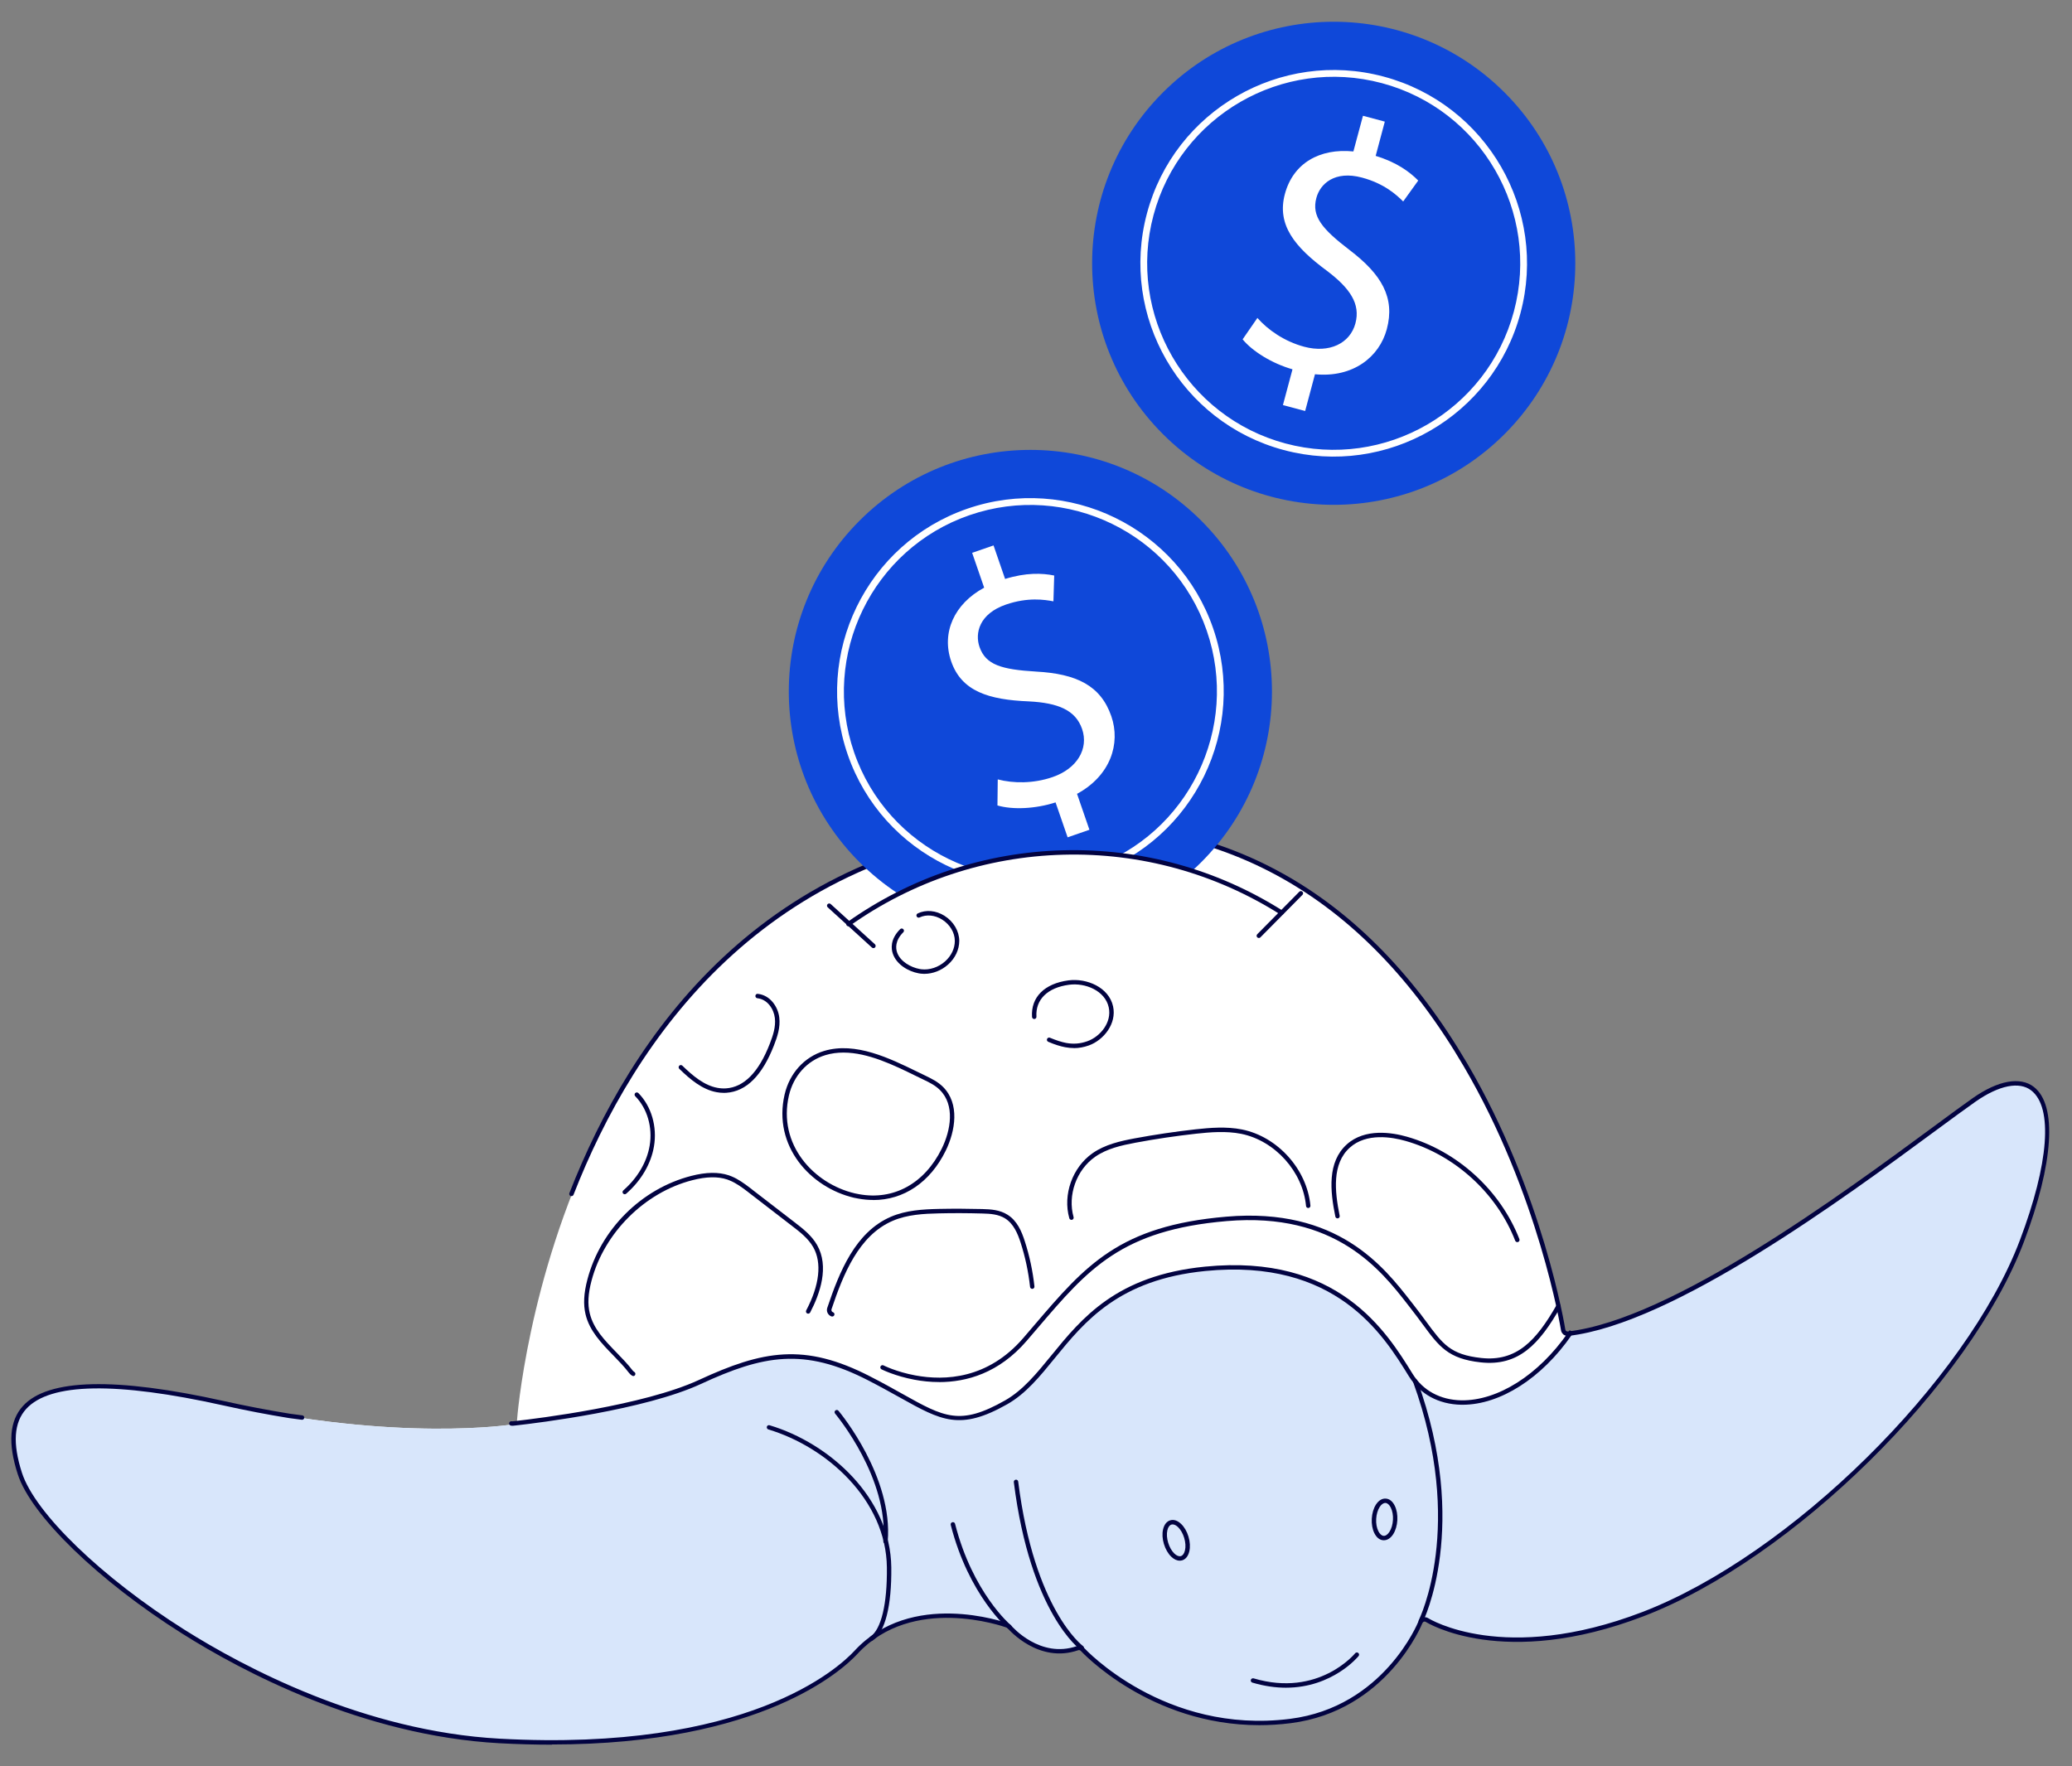 <svg width="61" height="52" viewBox="0 0 61 52" fill="none" xmlns="http://www.w3.org/2000/svg">
<rect x="0" y="0" width="61" height="52" fill="#808080" stroke="none"/>
<g clip-path="url(#clip0_6440_210)">
<path d="M59.517 36.544C57.938 40.717 52.73 45.84 48.37 47.509C44.248 49.089 42.046 47.702 42.025 47.688L41.877 47.59L41.812 47.756C41.801 47.782 40.791 50.3 37.989 50.655C34.258 51.125 31.901 48.577 31.877 48.55L31.814 48.48L31.724 48.511C30.606 48.898 29.761 47.929 29.726 47.887L29.701 47.858L29.665 47.846C29.636 47.835 28.955 47.593 28.063 47.564C26.872 47.526 25.881 47.895 25.198 48.634C24.731 49.138 22.03 51.637 14.706 51.236C10.701 51.016 7.157 49.128 5.402 48.021C2.959 46.484 0.983 44.575 0.595 43.38C0.307 42.494 0.353 41.859 0.731 41.442C1.107 41.029 1.832 40.823 2.896 40.823C3.854 40.823 5.085 40.99 6.587 41.325C11.761 42.474 15.067 41.943 15.101 41.938L15.213 41.919L15.222 41.807C15.224 41.766 15.533 37.658 17.576 33.47C18.774 31.015 20.323 29.015 22.183 27.524C24.503 25.664 27.319 24.597 30.551 24.353C33.509 24.13 36.16 24.767 38.43 26.244C40.249 27.428 41.834 29.152 43.137 31.37C45.362 35.158 46.005 39.122 46.013 39.162L46.032 39.297L46.17 39.282C49.244 38.933 54.27 35.233 56.97 33.246C57.439 32.901 57.844 32.602 58.134 32.399C58.844 31.905 59.463 31.787 59.834 32.076C60.5 32.593 60.38 34.265 59.516 36.545L59.517 36.544Z" fill="white"/>
<path d="M59.517 36.544C57.938 40.717 52.73 45.84 48.37 47.509C44.248 49.089 42.046 47.702 42.025 47.688L41.877 47.59L41.812 47.756C41.801 47.782 40.791 50.3 37.989 50.655C34.258 51.125 31.901 48.577 31.877 48.55L31.814 48.48L31.724 48.511C30.606 48.898 29.761 47.929 29.726 47.887L29.701 47.859L29.665 47.846C29.636 47.835 28.955 47.593 28.063 47.564C26.872 47.526 25.881 47.895 25.198 48.634C24.731 49.138 22.03 51.637 14.706 51.236C10.701 51.016 7.157 49.128 5.402 48.022C2.959 46.484 0.983 44.575 0.595 43.38C0.307 42.494 0.353 41.859 0.731 41.442C1.107 41.029 1.832 40.823 2.896 40.823C3.854 40.823 5.085 40.99 6.587 41.325C11.761 42.474 15.067 41.943 15.101 41.938L15.213 41.919V41.902C15.879 41.828 18.972 41.446 20.606 40.691C22.458 39.834 23.675 39.6 25.587 40.585C25.955 40.773 26.264 40.946 26.537 41.098C27.756 41.78 28.26 42.061 29.62 41.29C30.16 40.984 30.569 40.482 31.002 39.95C31.894 38.856 32.904 37.615 35.48 37.359C39.365 36.973 40.773 39.256 41.53 40.483C41.847 40.995 42.377 41.283 43.021 41.296C44.119 41.316 45.337 40.545 46.215 39.275C49.291 38.898 54.285 35.224 56.971 33.245C57.441 32.9 57.846 32.601 58.135 32.398C58.845 31.904 59.464 31.785 59.836 32.075C60.501 32.592 60.381 34.264 59.517 36.544Z" fill="#D8E6FB"/>
<path d="M18.642 40.513C18.631 40.513 18.619 40.511 18.608 40.504C18.575 40.483 18.545 40.456 18.521 40.426C18.383 40.246 18.219 40.075 18.059 39.911C17.711 39.554 17.356 39.188 17.239 38.7C17.169 38.405 17.186 38.077 17.294 37.669C17.683 36.195 18.883 34.999 20.351 34.622C20.791 34.509 21.152 34.504 21.456 34.605C21.483 34.614 21.509 34.625 21.535 34.635C21.736 34.717 21.914 34.848 22.08 34.974C22.094 34.984 22.148 35.026 22.16 35.037L23.392 35.987C23.628 36.168 23.895 36.374 24.056 36.658C24.417 37.292 24.144 38.087 23.851 38.644C23.834 38.675 23.795 38.688 23.762 38.671C23.731 38.654 23.718 38.615 23.735 38.582C24.128 37.838 24.201 37.178 23.943 36.723C23.795 36.462 23.55 36.273 23.312 36.091L22.08 35.141C22.065 35.13 22.013 35.09 21.999 35.078C21.84 34.957 21.669 34.832 21.484 34.757C21.461 34.747 21.436 34.738 21.413 34.729C21.134 34.635 20.795 34.642 20.381 34.749C18.98 35.108 17.789 36.295 17.416 37.703C17.313 38.09 17.296 38.397 17.363 38.669C17.472 39.123 17.799 39.461 18.146 39.818C18.311 39.988 18.479 40.161 18.623 40.348C18.637 40.366 18.655 40.382 18.675 40.395C18.706 40.413 18.715 40.453 18.697 40.485C18.685 40.505 18.663 40.516 18.641 40.516L18.642 40.513Z" fill="#020341"/>
<path d="M24.501 38.763C24.494 38.763 24.486 38.763 24.48 38.76C24.376 38.724 24.32 38.611 24.355 38.507C24.712 37.445 25.181 36.275 26.23 35.824C26.681 35.631 27.176 35.605 27.644 35.594C28.065 35.585 28.493 35.587 28.921 35.598C29.181 35.605 29.434 35.623 29.658 35.763C29.946 35.941 30.079 36.259 30.17 36.546C30.31 36.977 30.405 37.425 30.454 37.876C30.458 37.911 30.432 37.944 30.397 37.948C30.361 37.952 30.329 37.925 30.325 37.89C30.277 37.447 30.183 37.008 30.047 36.586C29.962 36.322 29.841 36.031 29.589 35.873C29.392 35.751 29.159 35.735 28.918 35.729C28.493 35.717 28.066 35.715 27.648 35.725C27.193 35.735 26.712 35.76 26.283 35.944C25.283 36.372 24.828 37.512 24.48 38.548C24.468 38.585 24.488 38.624 24.523 38.636C24.557 38.647 24.575 38.684 24.563 38.718C24.554 38.745 24.528 38.762 24.502 38.762L24.501 38.763Z" fill="#020341"/>
<path d="M18.393 35.163C18.375 35.163 18.357 35.155 18.344 35.141C18.32 35.114 18.323 35.073 18.351 35.048C18.767 34.684 19.044 34.217 19.126 33.732C19.218 33.193 19.055 32.634 18.701 32.276C18.676 32.25 18.676 32.209 18.701 32.183C18.727 32.158 18.767 32.158 18.794 32.183C19.177 32.571 19.352 33.173 19.253 33.753C19.166 34.267 18.876 34.762 18.435 35.146C18.423 35.157 18.408 35.162 18.392 35.162L18.393 35.163Z" fill="#020341"/>
<path d="M31.544 35.916C31.515 35.916 31.489 35.898 31.481 35.869C31.284 35.175 31.572 34.37 32.164 33.955C32.534 33.696 32.98 33.597 33.404 33.517C33.997 33.407 34.603 33.317 35.204 33.25C35.62 33.205 36.103 33.163 36.564 33.255C37.615 33.467 38.48 34.429 38.579 35.497C38.583 35.532 38.555 35.565 38.52 35.567C38.484 35.57 38.453 35.544 38.45 35.508C38.356 34.497 37.535 33.584 36.54 33.383C36.095 33.295 35.625 33.335 35.218 33.379C34.62 33.446 34.018 33.534 33.428 33.645C33.017 33.722 32.587 33.817 32.238 34.062C31.691 34.445 31.425 35.191 31.606 35.834C31.617 35.869 31.596 35.905 31.561 35.915C31.554 35.916 31.549 35.918 31.542 35.918L31.544 35.916Z" fill="#020341"/>
<path d="M44.669 36.572C44.643 36.572 44.619 36.556 44.608 36.53C44.063 35.129 42.828 34.005 41.383 33.593C40.978 33.477 40.226 33.349 39.737 33.791C39.212 34.265 39.293 35.071 39.44 35.795C39.448 35.83 39.425 35.865 39.389 35.872C39.354 35.878 39.32 35.856 39.313 35.821C39.157 35.06 39.075 34.213 39.65 33.694C40.186 33.211 40.988 33.345 41.42 33.468C42.903 33.891 44.172 35.046 44.731 36.483C44.744 36.517 44.727 36.555 44.694 36.568C44.686 36.57 44.678 36.572 44.671 36.572H44.669Z" fill="#020341"/>
<path d="M25.709 35.331C25.563 35.331 25.413 35.317 25.262 35.289C25.22 35.282 25.178 35.273 25.135 35.264C23.858 34.962 22.748 33.744 23.099 32.226C23.245 31.598 23.68 31.119 24.262 30.943C25.184 30.665 26.197 31.16 27.012 31.559C27.094 31.599 27.173 31.638 27.252 31.675C27.435 31.764 27.613 31.853 27.76 31.999C28.26 32.493 28.128 33.297 27.84 33.884C27.382 34.814 26.605 35.333 25.71 35.333L25.709 35.331ZM24.832 30.991C24.652 30.991 24.475 31.013 24.301 31.066C23.763 31.228 23.362 31.672 23.226 32.255C22.893 33.695 23.951 34.85 25.165 35.136C25.206 35.145 25.246 35.154 25.285 35.16C26.305 35.349 27.216 34.85 27.723 33.824C27.993 33.278 28.119 32.536 27.669 32.091C27.536 31.959 27.369 31.873 27.195 31.791C27.117 31.753 27.038 31.714 26.956 31.675C26.319 31.363 25.558 30.991 24.832 30.991Z" fill="#020341"/>
<path d="M21.306 32.177C21.235 32.177 21.165 32.17 21.095 32.157C20.672 32.079 20.318 31.78 19.999 31.47C19.973 31.446 19.973 31.404 19.997 31.378C20.022 31.352 20.064 31.352 20.09 31.378C20.395 31.674 20.73 31.958 21.119 32.029C21.204 32.045 21.289 32.05 21.373 32.045C21.904 32.01 22.338 31.568 22.662 30.733C22.755 30.493 22.843 30.238 22.812 29.973C22.781 29.707 22.593 29.422 22.296 29.391C22.261 29.387 22.235 29.354 22.239 29.319C22.243 29.282 22.274 29.256 22.31 29.262C22.675 29.301 22.905 29.642 22.942 29.959C22.978 30.253 22.884 30.526 22.785 30.781C22.441 31.667 21.969 32.136 21.383 32.175C21.358 32.177 21.332 32.178 21.307 32.178L21.306 32.177Z" fill="#020341"/>
<path d="M31.614 30.858C31.532 30.858 31.449 30.85 31.363 30.834C31.217 30.807 31.062 30.759 30.861 30.674C30.828 30.66 30.811 30.622 30.826 30.589C30.84 30.557 30.878 30.54 30.91 30.554C31.103 30.634 31.249 30.68 31.386 30.707C31.604 30.747 31.803 30.731 32.012 30.657C32.391 30.522 32.739 30.102 32.641 29.658C32.533 29.168 31.952 28.93 31.475 28.994C30.841 29.078 30.482 29.428 30.513 29.934C30.516 29.97 30.488 30 30.452 30.003C30.418 30.006 30.385 29.978 30.383 29.942C30.346 29.36 30.749 28.958 31.458 28.865C31.992 28.795 32.645 29.067 32.769 29.63C32.882 30.144 32.486 30.627 32.056 30.781C31.907 30.834 31.763 30.86 31.616 30.86L31.614 30.858Z" fill="#020341"/>
<path d="M16.251 51.369C15.759 51.369 15.244 51.355 14.702 51.326C10.681 51.105 7.123 49.209 5.362 48.097C2.905 46.549 0.916 44.622 0.524 43.409C0.226 42.493 0.277 41.835 0.676 41.396C1.41 40.589 3.405 40.542 6.604 41.254C7.246 41.397 7.895 41.521 8.532 41.624L8.902 41.673C8.937 41.678 8.963 41.711 8.958 41.746C8.953 41.781 8.922 41.806 8.885 41.802L8.514 41.753C7.871 41.65 7.22 41.523 6.575 41.38C3.424 40.679 1.472 40.713 0.772 41.482C0.408 41.883 0.367 42.499 0.647 43.366C1.032 44.552 2.998 46.45 5.431 47.984C7.182 49.087 10.717 50.973 14.709 51.192C22.008 51.593 24.694 49.106 25.158 48.603C26.826 46.795 29.568 47.758 29.684 47.8C29.717 47.812 29.746 47.833 29.768 47.859C29.802 47.899 30.623 48.841 31.705 48.466C31.781 48.44 31.864 48.461 31.918 48.521C31.941 48.547 34.285 51.075 37.98 50.608C40.741 50.26 41.748 47.766 41.758 47.742C41.781 47.685 41.826 47.642 41.883 47.624C41.941 47.606 42.003 47.614 42.054 47.648C42.075 47.661 44.275 49.026 48.348 47.464C52.695 45.797 57.89 40.682 59.465 36.518C60.32 34.258 60.445 32.608 59.8 32.106C59.45 31.833 58.854 31.953 58.166 32.432C57.877 32.634 57.474 32.931 57.008 33.274C54.295 35.273 49.263 38.981 46.174 39.333C46.069 39.345 45.971 39.27 45.956 39.166C45.949 39.127 45.309 35.17 43.087 31.386C40.124 26.339 35.908 23.986 30.553 24.388C22.502 24.995 18.676 30.59 16.885 35.176C16.872 35.21 16.834 35.227 16.8 35.213C16.766 35.2 16.75 35.162 16.763 35.128C18.568 30.507 22.425 24.87 30.543 24.258C35.951 23.851 40.209 26.226 43.2 31.319C45.433 35.124 46.078 39.105 46.083 39.145C46.088 39.182 46.124 39.208 46.159 39.203C49.212 38.855 54.227 35.159 56.921 33.175C57.396 32.824 57.799 32.527 58.089 32.324C58.827 31.809 59.478 31.692 59.877 32.002C60.57 32.541 60.46 34.246 59.584 36.564C57.998 40.757 52.768 45.907 48.392 47.585C44.248 49.175 42.002 47.77 41.98 47.756C41.962 47.744 41.941 47.74 41.92 47.747C41.9 47.753 41.885 47.767 41.877 47.787C41.867 47.813 40.836 50.377 37.994 50.736C37.677 50.776 37.37 50.794 37.073 50.794C33.846 50.794 31.84 48.631 31.819 48.607C31.8 48.586 31.772 48.579 31.744 48.587C30.58 48.991 29.703 47.984 29.666 47.941C29.658 47.932 29.648 47.925 29.637 47.921C29.525 47.881 26.861 46.944 25.25 48.689C24.814 49.162 22.445 51.363 16.247 51.363L16.251 51.369Z" fill="#020341"/>
<path d="M15.08 41.978C15.067 41.978 15.056 41.978 15.045 41.975C15.009 41.97 14.983 41.938 14.989 41.902C14.994 41.867 15.026 41.841 15.062 41.846C15.067 41.846 15.077 41.848 15.084 41.848L15.206 41.835C15.816 41.766 18.943 41.385 20.579 40.629C22.45 39.764 23.68 39.527 25.617 40.526C25.988 40.715 26.296 40.889 26.569 41.041C27.799 41.729 28.26 41.986 29.588 41.233C30.118 40.932 30.522 40.434 30.951 39.909C31.851 38.804 32.872 37.553 35.474 37.294C39.398 36.904 40.821 39.21 41.586 40.448C41.89 40.941 42.401 41.218 43.022 41.23C44.09 41.246 45.296 40.486 46.161 39.238C46.18 39.213 46.195 39.19 46.211 39.165L46.322 39.233C46.302 39.261 46.285 39.287 46.267 39.312C45.39 40.578 44.166 41.36 43.061 41.36C43.047 41.36 43.033 41.36 43.018 41.36C42.35 41.347 41.803 41.048 41.474 40.516C40.725 39.301 39.331 37.042 35.486 37.422C32.938 37.675 31.936 38.905 31.052 39.989C30.616 40.525 30.204 41.032 29.653 41.345C28.261 42.134 27.712 41.827 26.506 41.154C26.234 41.003 25.926 40.831 25.559 40.642C23.669 39.669 22.465 39.901 20.635 40.748C18.981 41.513 15.836 41.896 15.222 41.965L15.101 41.978C15.094 41.978 15.088 41.978 15.081 41.978H15.08Z" fill="#020341"/>
<path d="M41.827 47.796C41.817 47.796 41.808 47.794 41.797 47.79C41.765 47.773 41.753 47.734 41.769 47.702C41.783 47.675 43.142 44.924 41.601 40.687C41.589 40.653 41.606 40.615 41.64 40.603C41.674 40.592 41.711 40.608 41.723 40.642C43.285 44.94 41.899 47.735 41.885 47.762C41.873 47.784 41.851 47.797 41.826 47.797L41.827 47.796Z" fill="#020341"/>
<path d="M31.849 48.587C31.836 48.587 31.823 48.583 31.812 48.575C31.798 48.565 30.333 47.509 29.847 43.639C29.843 43.604 29.868 43.572 29.903 43.566C29.94 43.561 29.971 43.587 29.976 43.622C30.452 47.403 31.872 48.457 31.887 48.467C31.915 48.488 31.923 48.528 31.902 48.558C31.889 48.577 31.869 48.586 31.849 48.586V48.587Z" fill="#020341"/>
<path d="M29.72 47.969C29.705 47.969 29.691 47.964 29.679 47.955C29.667 47.946 28.522 46.98 27.99 44.898C27.981 44.863 28.002 44.828 28.037 44.819C28.073 44.809 28.108 44.83 28.117 44.865C28.634 46.896 29.75 47.844 29.761 47.853C29.789 47.876 29.793 47.917 29.77 47.945C29.757 47.96 29.739 47.968 29.72 47.968V47.969Z" fill="#020341"/>
<path d="M25.648 48.317C25.631 48.317 25.614 48.311 25.602 48.299C25.577 48.273 25.575 48.234 25.601 48.208C25.605 48.204 25.611 48.199 25.623 48.191C25.945 47.969 26.122 47.225 26.11 46.15C26.089 44.163 24.338 42.602 22.62 42.087C22.587 42.077 22.567 42.041 22.576 42.007C22.585 41.973 22.623 41.952 22.657 41.964C24.421 42.492 26.218 44.099 26.24 46.15C26.252 47.287 26.059 48.049 25.697 48.299C25.684 48.312 25.667 48.319 25.649 48.319L25.648 48.317Z" fill="#020341"/>
<path d="M26.068 45.448C26.068 45.448 26.064 45.448 26.063 45.448C26.028 45.446 26.001 45.413 26.005 45.378C26.165 43.536 24.649 41.698 24.585 41.62C24.562 41.592 24.566 41.551 24.593 41.529C24.621 41.506 24.662 41.509 24.684 41.536C24.751 41.616 26.299 43.495 26.134 45.389C26.131 45.423 26.102 45.449 26.068 45.449V45.448Z" fill="#020341"/>
<path d="M34.731 45.951C34.649 45.951 34.562 45.911 34.482 45.834C34.388 45.744 34.312 45.611 34.266 45.46C34.22 45.309 34.211 45.155 34.241 45.029C34.274 44.888 34.348 44.794 34.451 44.763C34.554 44.731 34.669 44.769 34.773 44.87C34.867 44.959 34.944 45.092 34.989 45.243C35.035 45.395 35.044 45.548 35.014 45.675C34.981 45.816 34.907 45.909 34.804 45.941C34.781 45.947 34.756 45.951 34.732 45.951H34.731ZM34.521 44.883C34.51 44.883 34.498 44.884 34.487 44.888C34.431 44.905 34.388 44.966 34.367 45.057C34.343 45.163 34.352 45.293 34.391 45.422C34.43 45.551 34.494 45.664 34.572 45.74C34.64 45.805 34.71 45.833 34.766 45.816C34.822 45.799 34.865 45.737 34.886 45.646C34.911 45.541 34.902 45.412 34.863 45.281C34.824 45.151 34.76 45.039 34.682 44.963C34.627 44.911 34.571 44.883 34.521 44.883Z" fill="#020341"/>
<path d="M40.742 45.35C40.742 45.35 40.733 45.35 40.728 45.35C40.619 45.345 40.526 45.271 40.462 45.142C40.403 45.025 40.377 44.873 40.385 44.716C40.394 44.558 40.437 44.411 40.507 44.301C40.586 44.18 40.687 44.116 40.795 44.123C40.904 44.128 40.997 44.202 41.061 44.331C41.12 44.449 41.146 44.6 41.138 44.757C41.129 44.915 41.086 45.062 41.016 45.172C40.941 45.288 40.845 45.35 40.742 45.35ZM40.782 44.252C40.726 44.252 40.666 44.295 40.618 44.37C40.559 44.462 40.523 44.587 40.515 44.722C40.507 44.858 40.531 44.985 40.579 45.083C40.621 45.166 40.678 45.217 40.735 45.22C40.794 45.224 40.855 45.179 40.906 45.101C40.965 45.01 41.001 44.885 41.009 44.749C41.017 44.614 40.993 44.486 40.945 44.389C40.904 44.305 40.846 44.254 40.789 44.252C40.786 44.252 40.785 44.252 40.782 44.252Z" fill="#020341"/>
<path d="M27.649 40.692C27.388 40.692 27.143 40.665 26.922 40.623C26.342 40.515 25.955 40.318 25.951 40.317C25.92 40.3 25.907 40.261 25.924 40.229C25.941 40.198 25.98 40.185 26.011 40.202C26.015 40.203 26.392 40.394 26.945 40.496C27.822 40.659 29.086 40.601 30.126 39.395C30.239 39.265 30.348 39.137 30.454 39.012C31.959 37.253 32.952 36.09 36.11 35.822C39.376 35.545 40.734 37.288 41.546 38.33L41.619 38.423C41.757 38.601 41.876 38.761 41.98 38.902C42.476 39.577 42.702 39.884 43.605 39.983C44.648 40.098 45.228 39.472 45.825 38.425C45.843 38.393 45.883 38.383 45.914 38.4C45.945 38.418 45.955 38.457 45.938 38.489C45.314 39.582 44.705 40.235 43.59 40.112C42.63 40.007 42.363 39.642 41.877 38.981C41.771 38.838 41.654 38.678 41.516 38.503L41.443 38.409C40.648 37.389 39.315 35.682 36.12 35.952C33.016 36.215 32.036 37.361 30.553 39.097C30.447 39.222 30.337 39.35 30.224 39.481C29.407 40.429 28.457 40.693 27.648 40.693L27.649 40.692Z" fill="#020341"/>
<path d="M35.364 25.387C38.141 22.61 38.141 18.107 35.364 15.329C32.586 12.552 28.083 12.552 25.306 15.329C22.528 18.107 22.528 22.61 25.306 25.387C28.083 28.165 32.586 28.165 35.364 25.387Z" fill="#0F48D9"/>
<path d="M32.193 25.737C29.227 26.761 25.98 25.182 24.956 22.215C23.931 19.249 25.511 16.002 28.478 14.978C31.443 13.954 34.691 15.533 35.715 18.5C36.739 21.465 35.16 24.713 32.193 25.737ZM28.543 15.168C25.681 16.156 24.157 19.288 25.145 22.151C26.132 25.014 29.265 26.537 32.127 25.549C34.989 24.562 36.514 21.429 35.526 18.566C34.538 15.705 31.406 14.18 28.543 15.168Z" fill="white"/>
<path d="M31.43 24.651L31.076 23.625C30.483 23.817 29.809 23.846 29.365 23.715L29.374 22.948C29.825 23.066 30.421 23.076 30.99 22.879C31.712 22.63 32.056 22.044 31.857 21.464C31.664 20.905 31.148 20.695 30.289 20.651C29.111 20.603 28.308 20.357 28.003 19.472C27.712 18.627 28.091 17.779 28.974 17.303L28.62 16.277L29.25 16.059L29.59 17.046C30.208 16.855 30.681 16.873 31.036 16.945L31.013 17.705C30.758 17.657 30.263 17.577 29.613 17.801C28.829 18.072 28.697 18.642 28.837 19.048C29.02 19.577 29.488 19.712 30.499 19.773C31.694 19.838 32.405 20.184 32.718 21.089C32.995 21.893 32.696 22.837 31.708 23.373L32.073 24.431L31.432 24.653L31.43 24.651Z" fill="white"/>
<path d="M44.294 12.781C47.071 10.004 47.071 5.5 44.294 2.723C41.516 -0.054 37.013 -0.054 34.236 2.723C31.458 5.5 31.458 10.004 34.236 12.781C37.013 15.558 41.516 15.558 44.294 12.781Z" fill="#0F48D9"/>
<path d="M37.793 13.25C34.761 12.439 32.955 9.312 33.767 6.281C34.577 3.25 37.705 1.443 40.735 2.255C43.768 3.065 45.574 6.193 44.762 9.223C43.951 12.254 40.824 14.062 37.793 13.25ZM40.683 2.448C37.758 1.665 34.743 3.408 33.96 6.333C33.176 9.259 34.92 12.274 37.845 13.057C40.771 13.84 43.786 12.097 44.569 9.171C45.352 6.246 43.609 3.231 40.683 2.448Z" fill="white"/>
<path d="M37.77 11.925L38.051 10.874C37.452 10.702 36.877 10.349 36.583 9.991L37.018 9.361C37.325 9.711 37.813 10.053 38.395 10.209C39.133 10.406 39.746 10.113 39.904 9.52C40.057 8.948 39.746 8.487 39.061 7.97C38.112 7.27 37.585 6.617 37.827 5.713C38.069 4.809 38.846 4.359 39.844 4.459L40.126 3.409L40.769 3.581L40.5 4.59C41.117 4.777 41.499 5.058 41.753 5.316L41.31 5.932C41.125 5.748 40.76 5.405 40.094 5.228C39.294 5.015 38.864 5.412 38.754 5.828C38.609 6.368 38.922 6.741 39.726 7.357C40.679 8.081 41.075 8.766 40.828 9.691C40.608 10.512 39.831 11.128 38.713 11.019L38.424 12.101L37.768 11.926L37.77 11.925Z" fill="white"/>
<path d="M37.059 27.617C37.043 27.617 37.027 27.611 37.014 27.599C36.988 27.574 36.988 27.532 37.014 27.506L38.252 26.255C38.277 26.229 38.318 26.229 38.344 26.255C38.37 26.28 38.37 26.322 38.344 26.348L37.106 27.599C37.093 27.612 37.077 27.618 37.059 27.618V27.617Z" fill="#020341"/>
<path d="M25.714 27.916C25.698 27.916 25.683 27.91 25.67 27.899L24.368 26.714C24.342 26.689 24.339 26.649 24.364 26.622C24.389 26.596 24.429 26.593 24.456 26.618L25.758 27.802C25.784 27.827 25.787 27.867 25.762 27.895C25.749 27.909 25.732 27.916 25.714 27.916Z" fill="#020341"/>
<path d="M26.386 26.28L27.661 25.794C27.661 25.794 29.067 25.2 30.662 25.135C32.257 25.07 33.152 25.143 34.141 25.378C38.886 26.513 32.069 27.431 30.392 27.633C30.159 27.66 28.323 28.119 28.104 28.035L26.386 26.282V26.28Z" fill="white"/>
<path d="M24.978 27.272C24.957 27.272 24.937 27.263 24.924 27.244C24.904 27.216 24.91 27.174 24.94 27.153C26.81 25.828 29.009 25.094 31.302 25.035C33.596 24.975 35.83 25.591 37.766 26.816C37.796 26.835 37.805 26.876 37.785 26.906C37.766 26.936 37.725 26.945 37.696 26.927C35.781 25.715 33.57 25.105 31.305 25.165C29.039 25.225 26.865 25.949 25.016 27.26C25.004 27.268 24.991 27.272 24.978 27.272Z" fill="#020341"/>
<path d="M27.215 28.674C27.179 28.674 27.143 28.671 27.107 28.667C27.086 28.665 27.064 28.662 27.043 28.657C26.746 28.602 26.397 28.403 26.286 28.082C26.236 27.94 26.2 27.657 26.501 27.357C26.527 27.331 26.567 27.331 26.593 27.357C26.62 27.383 26.62 27.423 26.593 27.449C26.343 27.699 26.371 27.927 26.41 28.041C26.502 28.31 26.816 28.482 27.068 28.529C27.087 28.533 27.106 28.536 27.124 28.538C27.366 28.567 27.629 28.48 27.825 28.305C28.007 28.142 28.111 27.923 28.11 27.703C28.11 27.459 27.966 27.22 27.736 27.075C27.523 26.941 27.274 26.917 27.073 27.012C27.04 27.028 27.001 27.014 26.986 26.981C26.97 26.949 26.984 26.91 27.017 26.894C27.259 26.779 27.554 26.805 27.805 26.963C28.073 27.131 28.239 27.414 28.241 27.701C28.241 27.957 28.122 28.213 27.911 28.4C27.715 28.575 27.461 28.673 27.215 28.673V28.674Z" fill="#020341"/>
<path d="M37.857 49.691C37.557 49.691 37.228 49.647 36.869 49.541C36.835 49.531 36.815 49.494 36.825 49.46C36.835 49.426 36.872 49.407 36.906 49.416C38.819 49.984 39.886 48.69 39.896 48.677C39.918 48.65 39.96 48.645 39.987 48.667C40.016 48.689 40.02 48.73 39.998 48.758C39.989 48.77 39.236 49.691 37.857 49.691Z" fill="#020341"/>
</g>
<defs>
<clipPath id="clip0_6440_210">
<rect width="60" height="50.73" fill="white" transform="translate(0.333 0.639)"/>
</clipPath>
</defs>
</svg>
